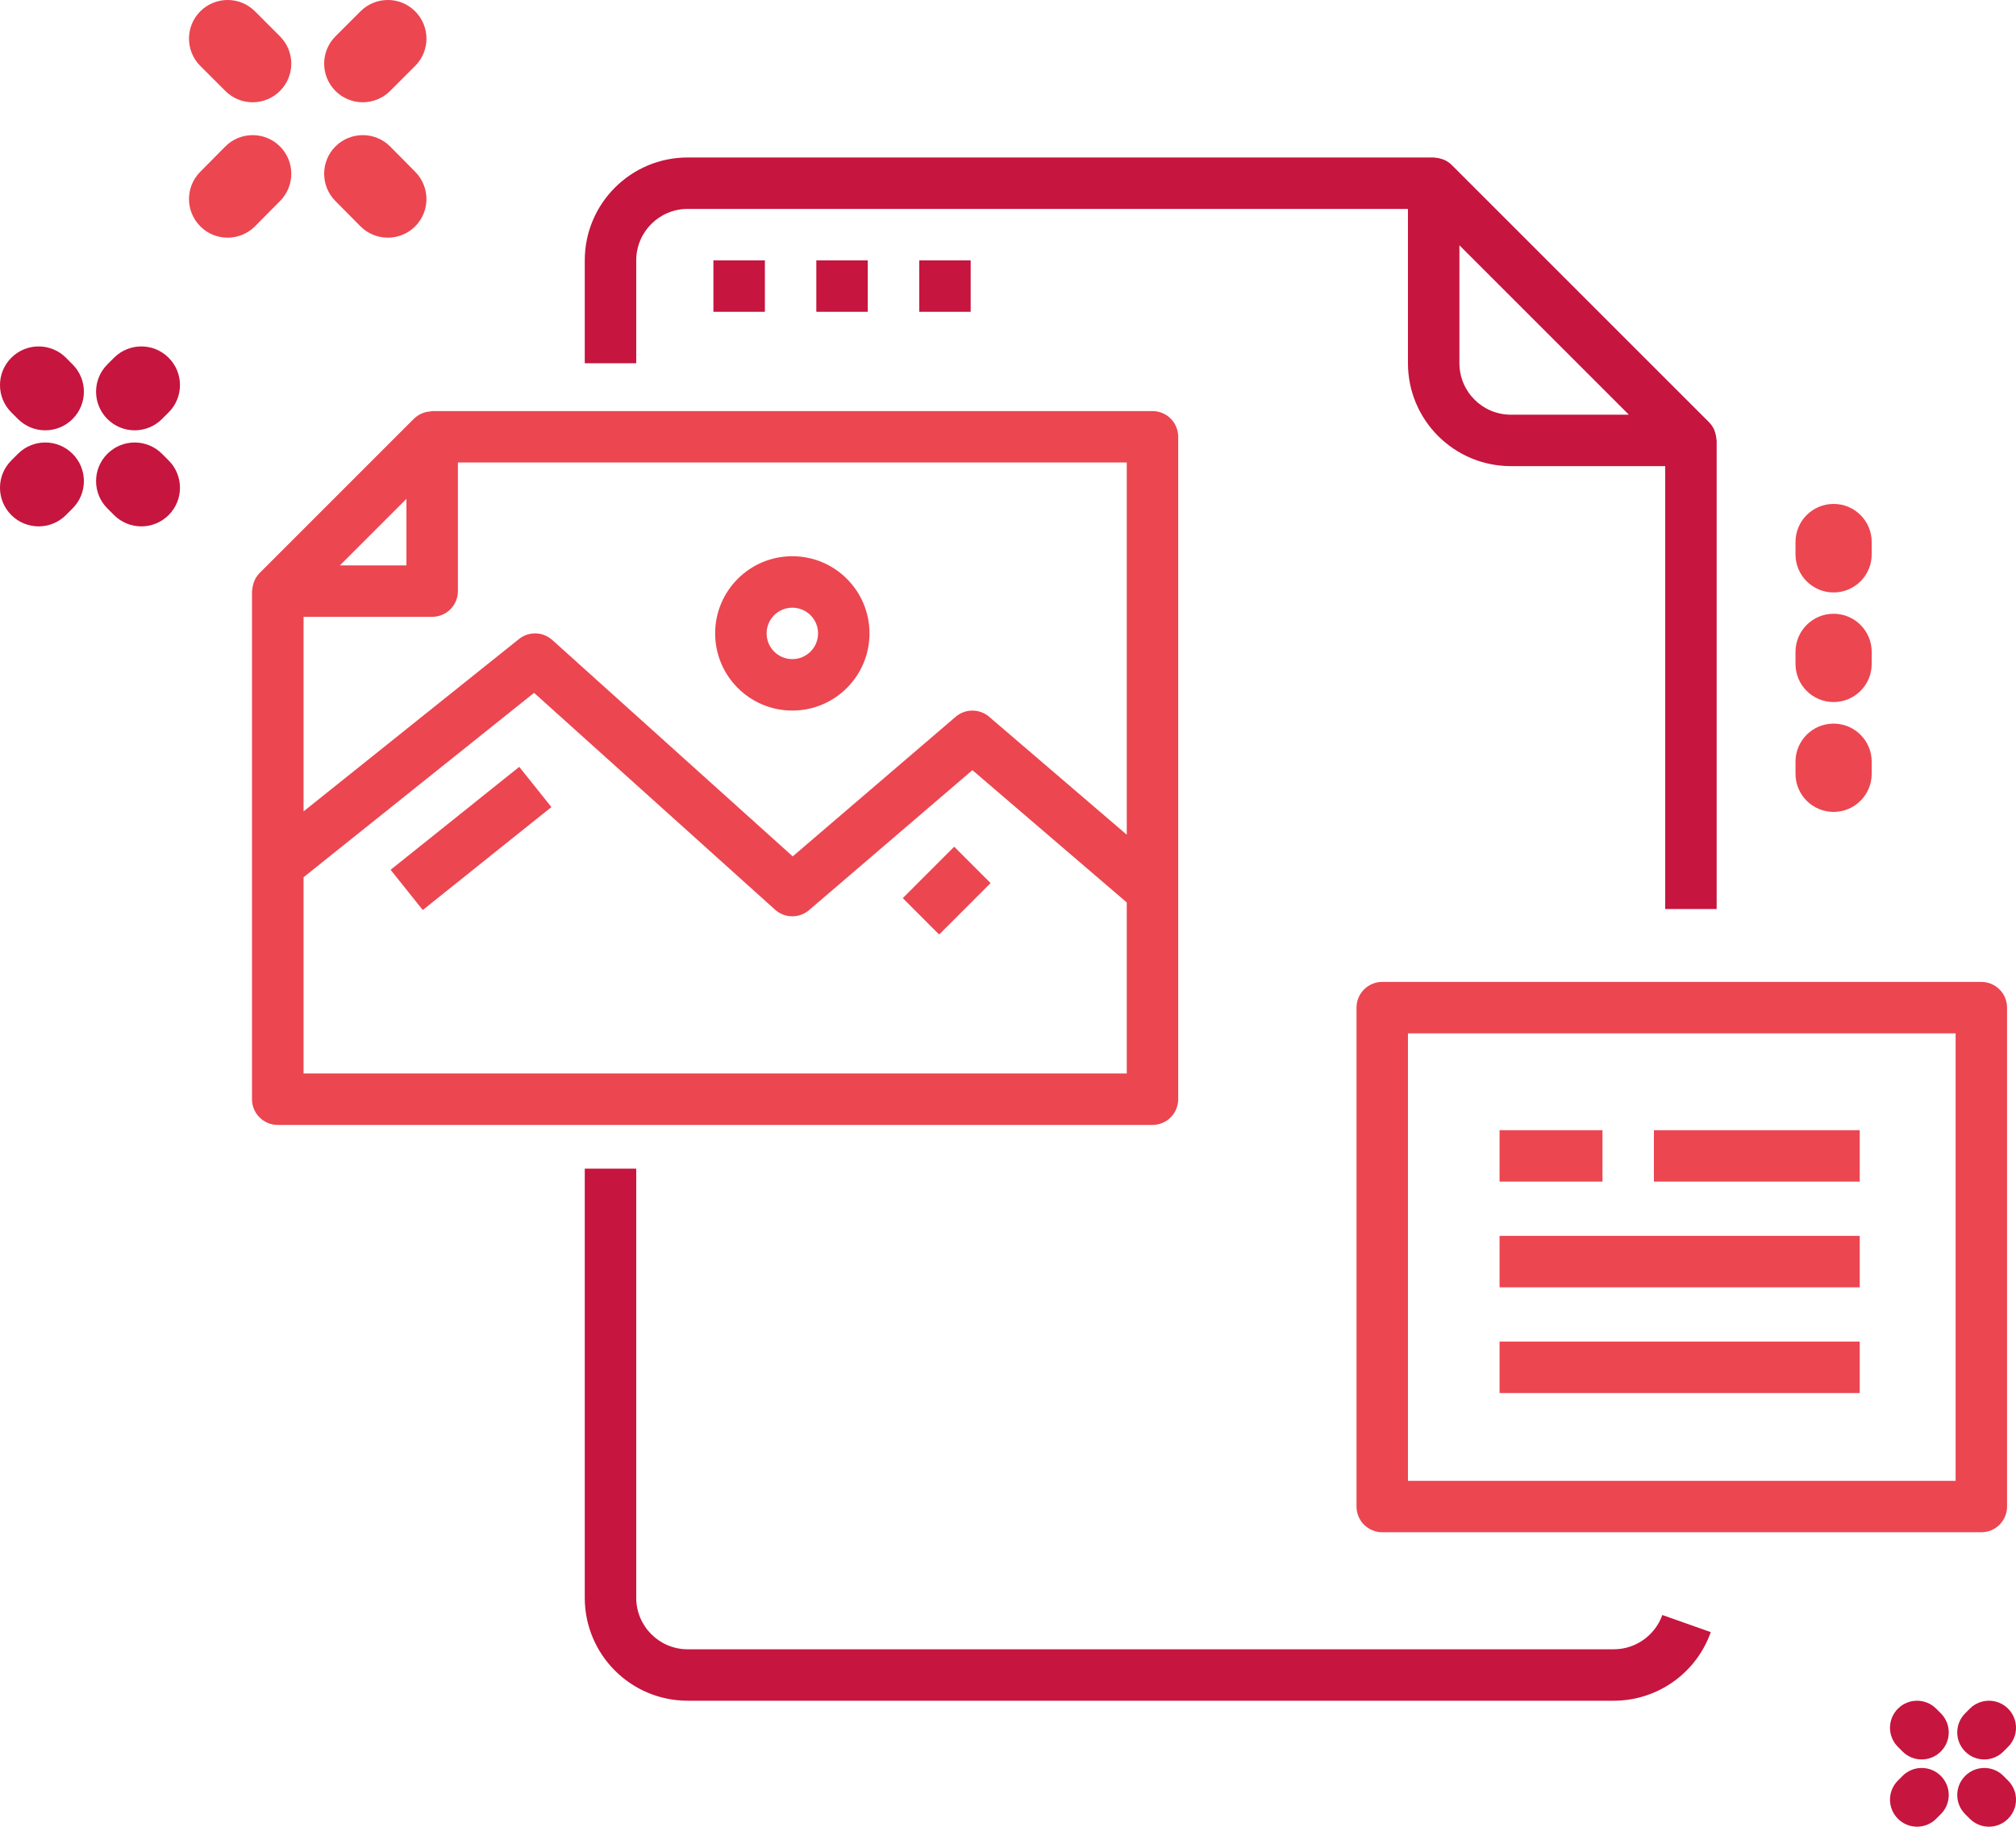 <svg width="64" height="58" viewBox="0 0 64 58" fill="none" xmlns="http://www.w3.org/2000/svg">
<path fill-rule="evenodd" clip-rule="evenodd" d="M8.884 4.645C9.365 5.122 9.369 5.898 8.893 6.38L8.098 7.183C7.621 7.664 6.845 7.668 6.364 7.192C5.882 6.715 5.878 5.939 6.355 5.457L7.15 4.654C7.626 4.173 8.403 4.169 8.884 4.645Z" fill="#EC4651"/>
<path fill-rule="evenodd" clip-rule="evenodd" d="M13.179 0.359C13.658 0.838 13.658 1.615 13.179 2.094L12.384 2.888C11.905 3.367 11.129 3.367 10.65 2.888C10.171 2.409 10.171 1.633 10.65 1.154L11.445 0.359C11.924 -0.12 12.7 -0.12 13.179 0.359Z" fill="#EC4651"/>
<path fill-rule="evenodd" clip-rule="evenodd" d="M10.654 4.645C11.136 4.169 11.912 4.173 12.389 4.654L13.183 5.457C13.66 5.939 13.656 6.715 13.175 7.192C12.693 7.668 11.917 7.664 11.44 7.183L10.645 6.38C10.169 5.898 10.173 5.122 10.654 4.645Z" fill="#EC4651"/>
<path fill-rule="evenodd" clip-rule="evenodd" d="M6.359 0.359C6.838 -0.12 7.615 -0.12 8.094 0.359L8.888 1.154C9.367 1.633 9.367 2.409 8.888 2.888C8.409 3.367 7.633 3.367 7.154 2.888L6.359 2.094C5.88 1.615 5.88 0.838 6.359 0.359Z" fill="#EC4651"/>
<path fill-rule="evenodd" clip-rule="evenodd" d="M0.359 11.359C0.838 10.88 1.615 10.88 2.094 11.359L2.304 11.57C2.783 12.049 2.783 12.825 2.304 13.304C1.826 13.783 1.049 13.783 0.57 13.304L0.359 13.094C-0.12 12.615 -0.12 11.838 0.359 11.359Z" fill="#C6153E"/>
<path fill-rule="evenodd" clip-rule="evenodd" d="M3.409 14.409C3.888 13.93 4.664 13.93 5.143 14.409L5.354 14.62C5.833 15.099 5.833 15.875 5.354 16.354C4.875 16.833 4.099 16.833 3.62 16.354L3.409 16.143C2.93 15.664 2.93 14.888 3.409 14.409Z" fill="#C6153E"/>
<path fill-rule="evenodd" clip-rule="evenodd" d="M2.304 14.409C2.783 14.888 2.783 15.664 2.304 16.143L2.094 16.354C1.615 16.833 0.838 16.833 0.359 16.354C-0.12 15.875 -0.12 15.099 0.359 14.62L0.57 14.409C1.049 13.93 1.826 13.93 2.304 14.409Z" fill="#C6153E"/>
<path fill-rule="evenodd" clip-rule="evenodd" d="M5.354 11.359C5.833 11.838 5.833 12.615 5.354 13.094L5.143 13.304C4.664 13.783 3.888 13.783 3.409 13.304C2.93 12.825 2.93 12.049 3.409 11.57L3.62 11.359C4.099 10.88 4.875 10.88 5.354 11.359Z" fill="#C6153E"/>
<path fill-rule="evenodd" clip-rule="evenodd" d="M60.252 54.252C60.587 53.916 61.13 53.916 61.466 54.252L61.613 54.399C61.949 54.734 61.949 55.278 61.613 55.613C61.278 55.949 60.734 55.949 60.399 55.613L60.252 55.466C59.916 55.13 59.916 54.587 60.252 54.252Z" fill="#C6153E"/>
<path fill-rule="evenodd" clip-rule="evenodd" d="M62.387 56.387C62.722 56.051 63.266 56.051 63.601 56.387L63.748 56.534C64.084 56.87 64.084 57.413 63.748 57.748C63.413 58.084 62.87 58.084 62.534 57.748L62.386 57.601C62.051 57.266 62.051 56.722 62.387 56.387Z" fill="#C6153E"/>
<path fill-rule="evenodd" clip-rule="evenodd" d="M61.613 56.387C61.949 56.722 61.949 57.266 61.613 57.601L61.466 57.748C61.13 58.084 60.587 58.084 60.252 57.748C59.916 57.413 59.916 56.87 60.252 56.534L60.399 56.387C60.734 56.051 61.278 56.051 61.613 56.387Z" fill="#C6153E"/>
<path fill-rule="evenodd" clip-rule="evenodd" d="M63.748 54.252C64.084 54.587 64.084 55.13 63.748 55.466L63.601 55.613C63.266 55.949 62.722 55.949 62.386 55.613C62.051 55.278 62.051 54.734 62.387 54.399L62.534 54.252C62.87 53.916 63.413 53.916 63.748 54.252Z" fill="#C6153E"/>
<path fill-rule="evenodd" clip-rule="evenodd" d="M58.21 16C58.878 16 59.419 16.541 59.419 17.21V17.602C59.419 18.27 58.878 18.811 58.21 18.811C57.541 18.811 57 18.27 57 17.602V17.21C57 16.541 57.541 16 58.21 16Z" fill="#EC4651"/>
<path fill-rule="evenodd" clip-rule="evenodd" d="M58.21 19.488C58.878 19.488 59.419 20.03 59.419 20.698V21.082C59.419 21.75 58.878 22.291 58.21 22.291C57.541 22.291 57 21.75 57 21.082V20.698C57 20.03 57.541 19.488 58.21 19.488Z" fill="#EC4651"/>
<path fill-rule="evenodd" clip-rule="evenodd" d="M58.21 22.976C58.878 22.976 59.419 23.517 59.419 24.185V24.569C59.419 25.237 58.878 25.779 58.21 25.779C57.541 25.779 57 25.237 57 24.569V24.185C57 23.517 57.541 22.976 58.21 22.976Z" fill="#EC4651"/>
<path d="M51.231 52.367H21.831C20.929 52.367 20.198 51.635 20.198 50.733V37.107H18.564V50.733C18.564 52.537 20.027 54 21.831 54H51.231C52.615 54 53.849 53.127 54.31 51.822L52.772 51.278C52.54 51.93 51.923 52.366 51.231 52.367Z" fill="#C6153E"/>
<path d="M54.497 28.863V13.983C54.497 13.966 54.489 13.951 54.488 13.933C54.483 13.861 54.469 13.79 54.445 13.721C54.436 13.695 54.43 13.671 54.419 13.645C54.379 13.556 54.323 13.475 54.255 13.406L46.088 5.239C46.019 5.171 45.938 5.116 45.849 5.076C45.824 5.066 45.799 5.057 45.773 5.049C45.704 5.026 45.633 5.011 45.561 5.006C45.548 5.009 45.532 5 45.514 5H21.831C20.027 5 18.564 6.463 18.564 8.267V11.533H20.198V8.267C20.198 7.365 20.929 6.633 21.831 6.633H44.697V11.533C44.697 13.337 46.16 14.8 47.964 14.8H52.864V28.863H54.497ZM47.964 13.167C47.062 13.167 46.331 12.435 46.331 11.533V7.788L51.71 13.167H47.964Z" fill="#C6153E"/>
<path d="M22.648 8.267H24.282V9.9H22.648V8.267Z" fill="#C6153E"/>
<path d="M25.915 8.267H27.548V9.9H25.915V8.267Z" fill="#C6153E"/>
<path d="M29.182 8.267H30.815V9.9H29.182V8.267Z" fill="#C6153E"/>
<path d="M37.403 34.901V13.869C37.403 13.418 37.038 13.052 36.587 13.052H13.72C13.704 13.052 13.69 13.06 13.674 13.061C13.6 13.066 13.526 13.08 13.456 13.104C13.431 13.114 13.406 13.12 13.383 13.131C13.294 13.17 13.212 13.226 13.142 13.294L8.242 18.194C8.174 18.263 8.119 18.345 8.079 18.433C8.068 18.458 8.061 18.484 8.052 18.509C8.029 18.577 8.014 18.649 8.01 18.721C8.01 18.738 8 18.754 8 18.771V34.901C8 35.352 8.366 35.718 8.817 35.718H36.587C37.038 35.718 37.403 35.352 37.403 34.901ZM12.903 15.84V17.952H10.791L12.903 15.84ZM35.77 34.084H9.637V27.853L16.955 21.999L24.607 28.885C24.912 29.159 25.372 29.164 25.684 28.898L30.87 24.453L35.77 28.654V34.084ZM35.77 26.503L31.401 22.758C31.095 22.497 30.645 22.497 30.339 22.758L25.166 27.191L17.533 20.321C17.236 20.053 16.788 20.04 16.476 20.29L9.637 25.762V19.585H13.72C14.171 19.585 14.537 19.22 14.537 18.769V14.685H35.77V26.503Z" fill="#EC4651"/>
<path d="M25.153 22.561C26.506 22.561 27.603 21.464 27.603 20.111C27.603 18.758 26.506 17.661 25.153 17.661C23.8 17.661 22.703 18.758 22.703 20.111C22.703 21.464 23.8 22.561 25.153 22.561ZM25.153 19.295C25.604 19.295 25.97 19.66 25.97 20.111C25.97 20.562 25.604 20.928 25.153 20.928C24.702 20.928 24.337 20.562 24.337 20.111C24.337 19.66 24.702 19.295 25.153 19.295Z" fill="#EC4651"/>
<path d="M12.4 27.617L16.484 24.349L17.505 25.626L13.421 28.894L12.4 27.617Z" fill="#EC4651"/>
<path d="M28.66 28.517L30.292 26.884L31.447 28.039L29.814 29.672L28.66 28.517Z" fill="#EC4651"/>
<path d="M62.899 31.177H43.881C43.43 31.177 43.064 31.542 43.064 31.993V47.835C43.064 48.286 43.43 48.651 43.881 48.651H62.899C63.35 48.651 63.716 48.286 63.716 47.835V31.993C63.716 31.542 63.35 31.177 62.899 31.177ZM62.083 47.018H44.697V32.81H62.083V47.018Z" fill="#EC4651"/>
<path d="M47.605 35.885H50.872V37.518H47.605V35.885Z" fill="#EC4651"/>
<path d="M52.505 35.885H59.039V37.518H52.505V35.885Z" fill="#EC4651"/>
<path d="M47.605 39.241H59.039V40.874H47.605V39.241Z" fill="#EC4651"/>
<path d="M47.605 42.597H59.039V44.231H47.605V42.597Z" fill="#EC4651"/>
</svg>

